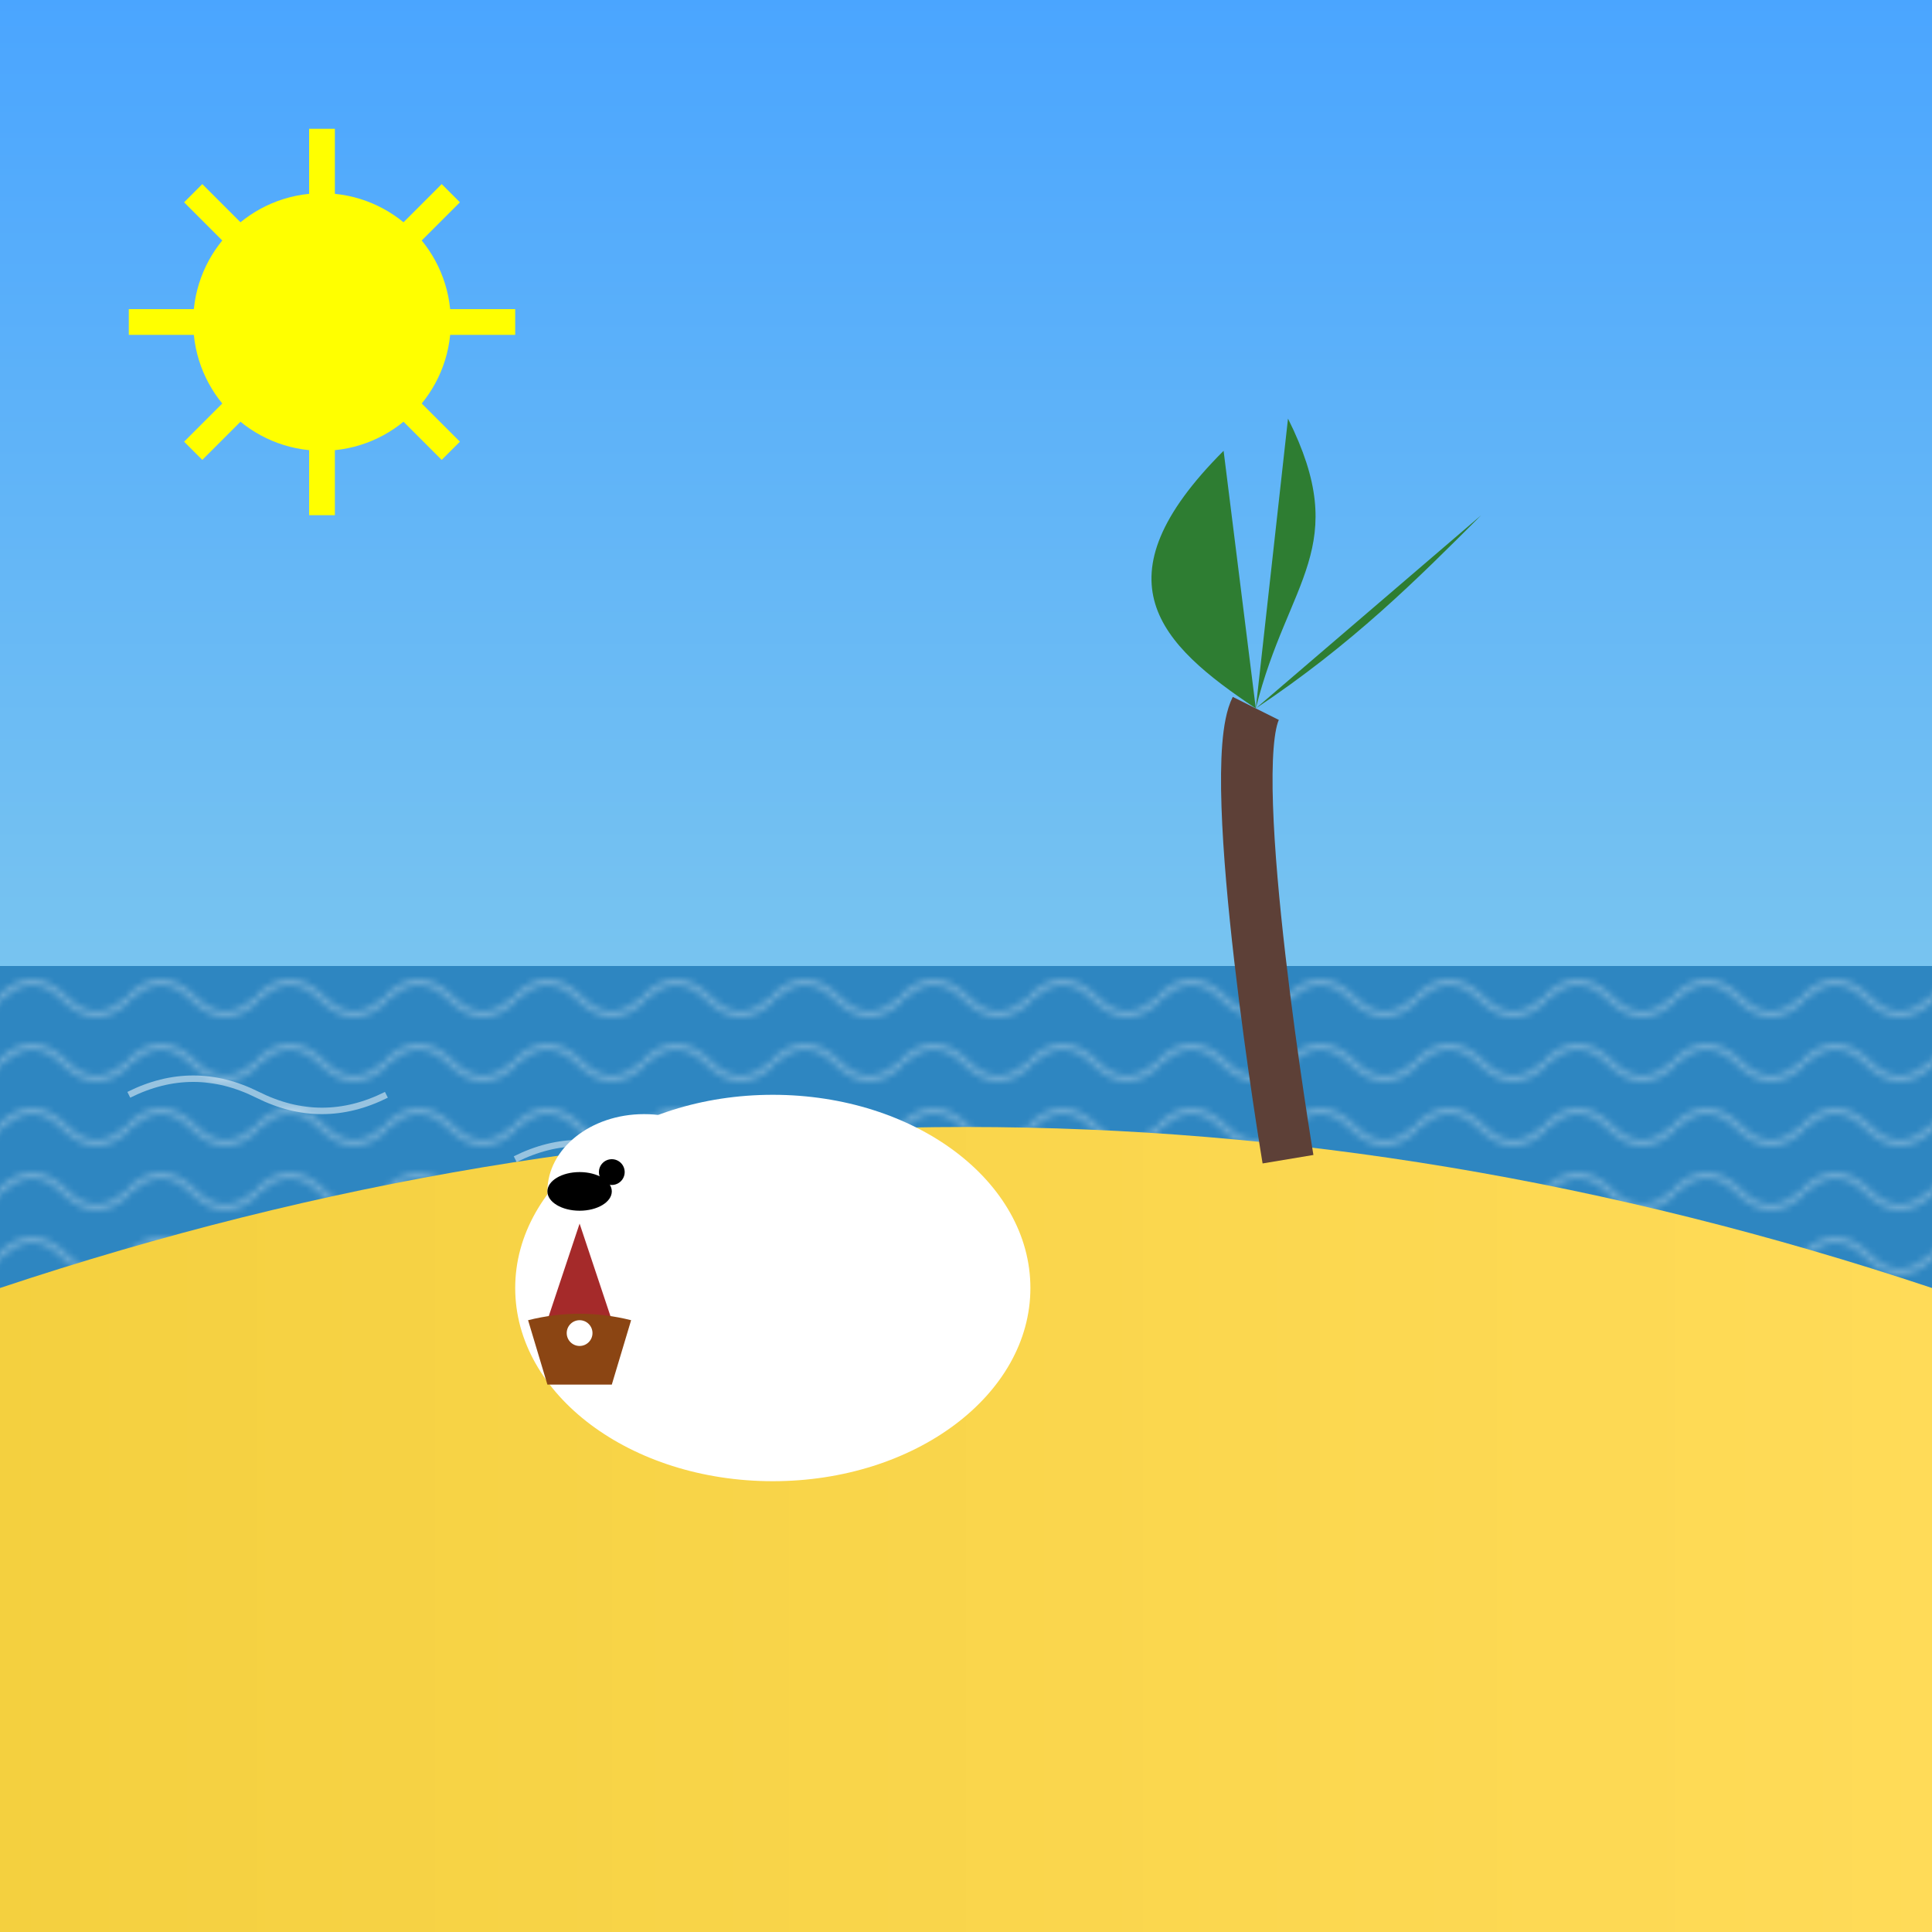 <svg viewBox="0 0 300 300" xmlns="http://www.w3.org/2000/svg">
  <defs>
    <linearGradient id="skyGradient" x1="0%" y1="0%" x2="0%" y2="100%">
      <stop offset="0%" style="stop-color:#4AA5FF"/>
      <stop offset="100%" style="stop-color:#87CEEB"/>
    </linearGradient>
    <linearGradient id="sandGradient" x1="0%" y1="0%" x2="100%" y2="0%">
      <stop offset="0%" style="stop-color:#f4d03f"/>
      <stop offset="100%" style="stop-color:#ffdb58"/>
    </linearGradient>
    <pattern id="waterPattern" width="20" height="10" patternUnits="userSpaceOnUse">
      <path d="M0 5 Q5 0, 10 5 Q15 10, 20 5" fill="none" stroke="rgba(255,255,255,0.3)"/>
    </pattern>
  </defs>
  
  <!-- Sky -->
  <rect x="0" y="0" width="300" height="200" fill="url(#skyGradient)"/>
  
  <!-- Ocean -->
  <rect x="0" y="150" width="300" height="100" fill="#2E86C1"/>
  <rect x="0" y="150" width="300" height="100" fill="url(#waterPattern)"/>
  
  <!-- Beach -->
  <path d="M0 200 Q150 150 300 200 L300 300 L0 300 Z" fill="url(#sandGradient)"/>
  
  <!-- Palm Tree -->
  <path d="M200 180 C200 180 190 120 195 110" stroke="#5D4037" stroke-width="8" fill="none"/>
  <path d="M195 110 C180 100 170 90 190 70" fill="#2E7D32"/>
  <path d="M195 110 C210 100 220 90 230 80" fill="#2E7D32"/>
  <path d="M195 110 C200 90 210 85 200 65" fill="#2E7D32"/>
  
  <!-- Polar Bear -->
  <g transform="translate(120,200)">
    <ellipse cx="0" cy="0" rx="40" ry="30" fill="white"/>
    <ellipse cx="-20" cy="-15" rx="15" ry="12" fill="white"/> <!-- Head -->
    <circle cx="-25" cy="-18" r="2" fill="black"/> <!-- Eye -->
    <ellipse cx="-30" cy="-15" rx="5" ry="3" fill="black"/> <!-- Nose -->
    <path d="M20 10 Q25 0 30 10" stroke="white" stroke-width="8" fill="none"/> <!-- Tail -->
  </g>
  
  <!-- Coconut Drink -->
  <g transform="translate(90,190)">
    <path d="M0 0 L5 15 L-5 15 Z" fill="brown"/> <!-- Straw -->
    <path d="M-8 15 Q0 13 8 15 L5 25 L-5 25 Z" fill="#8B4513"/> <!-- Coconut -->
    <circle cx="0" cy="17" r="2" fill="#FFF"/> <!-- Highlight -->
  </g>
  
  <!-- Sun -->
  <circle cx="50" cy="50" r="20" fill="yellow"/>
  <g transform="translate(50,50)">
    <path d="M-30 0 L30 0 M0 -30 L0 30 M-20 -20 L20 20 M-20 20 L20 -20" stroke="yellow" stroke-width="4"/>
  </g>
  
  <!-- Small waves -->
  <path d="M20 170 Q30 165 40 170 Q50 175 60 170" stroke="#fff" fill="none" opacity="0.5"/>
  <path d="M80 180 Q90 175 100 180 Q110 185 120 180" stroke="#fff" fill="none" opacity="0.5"/>
</svg>